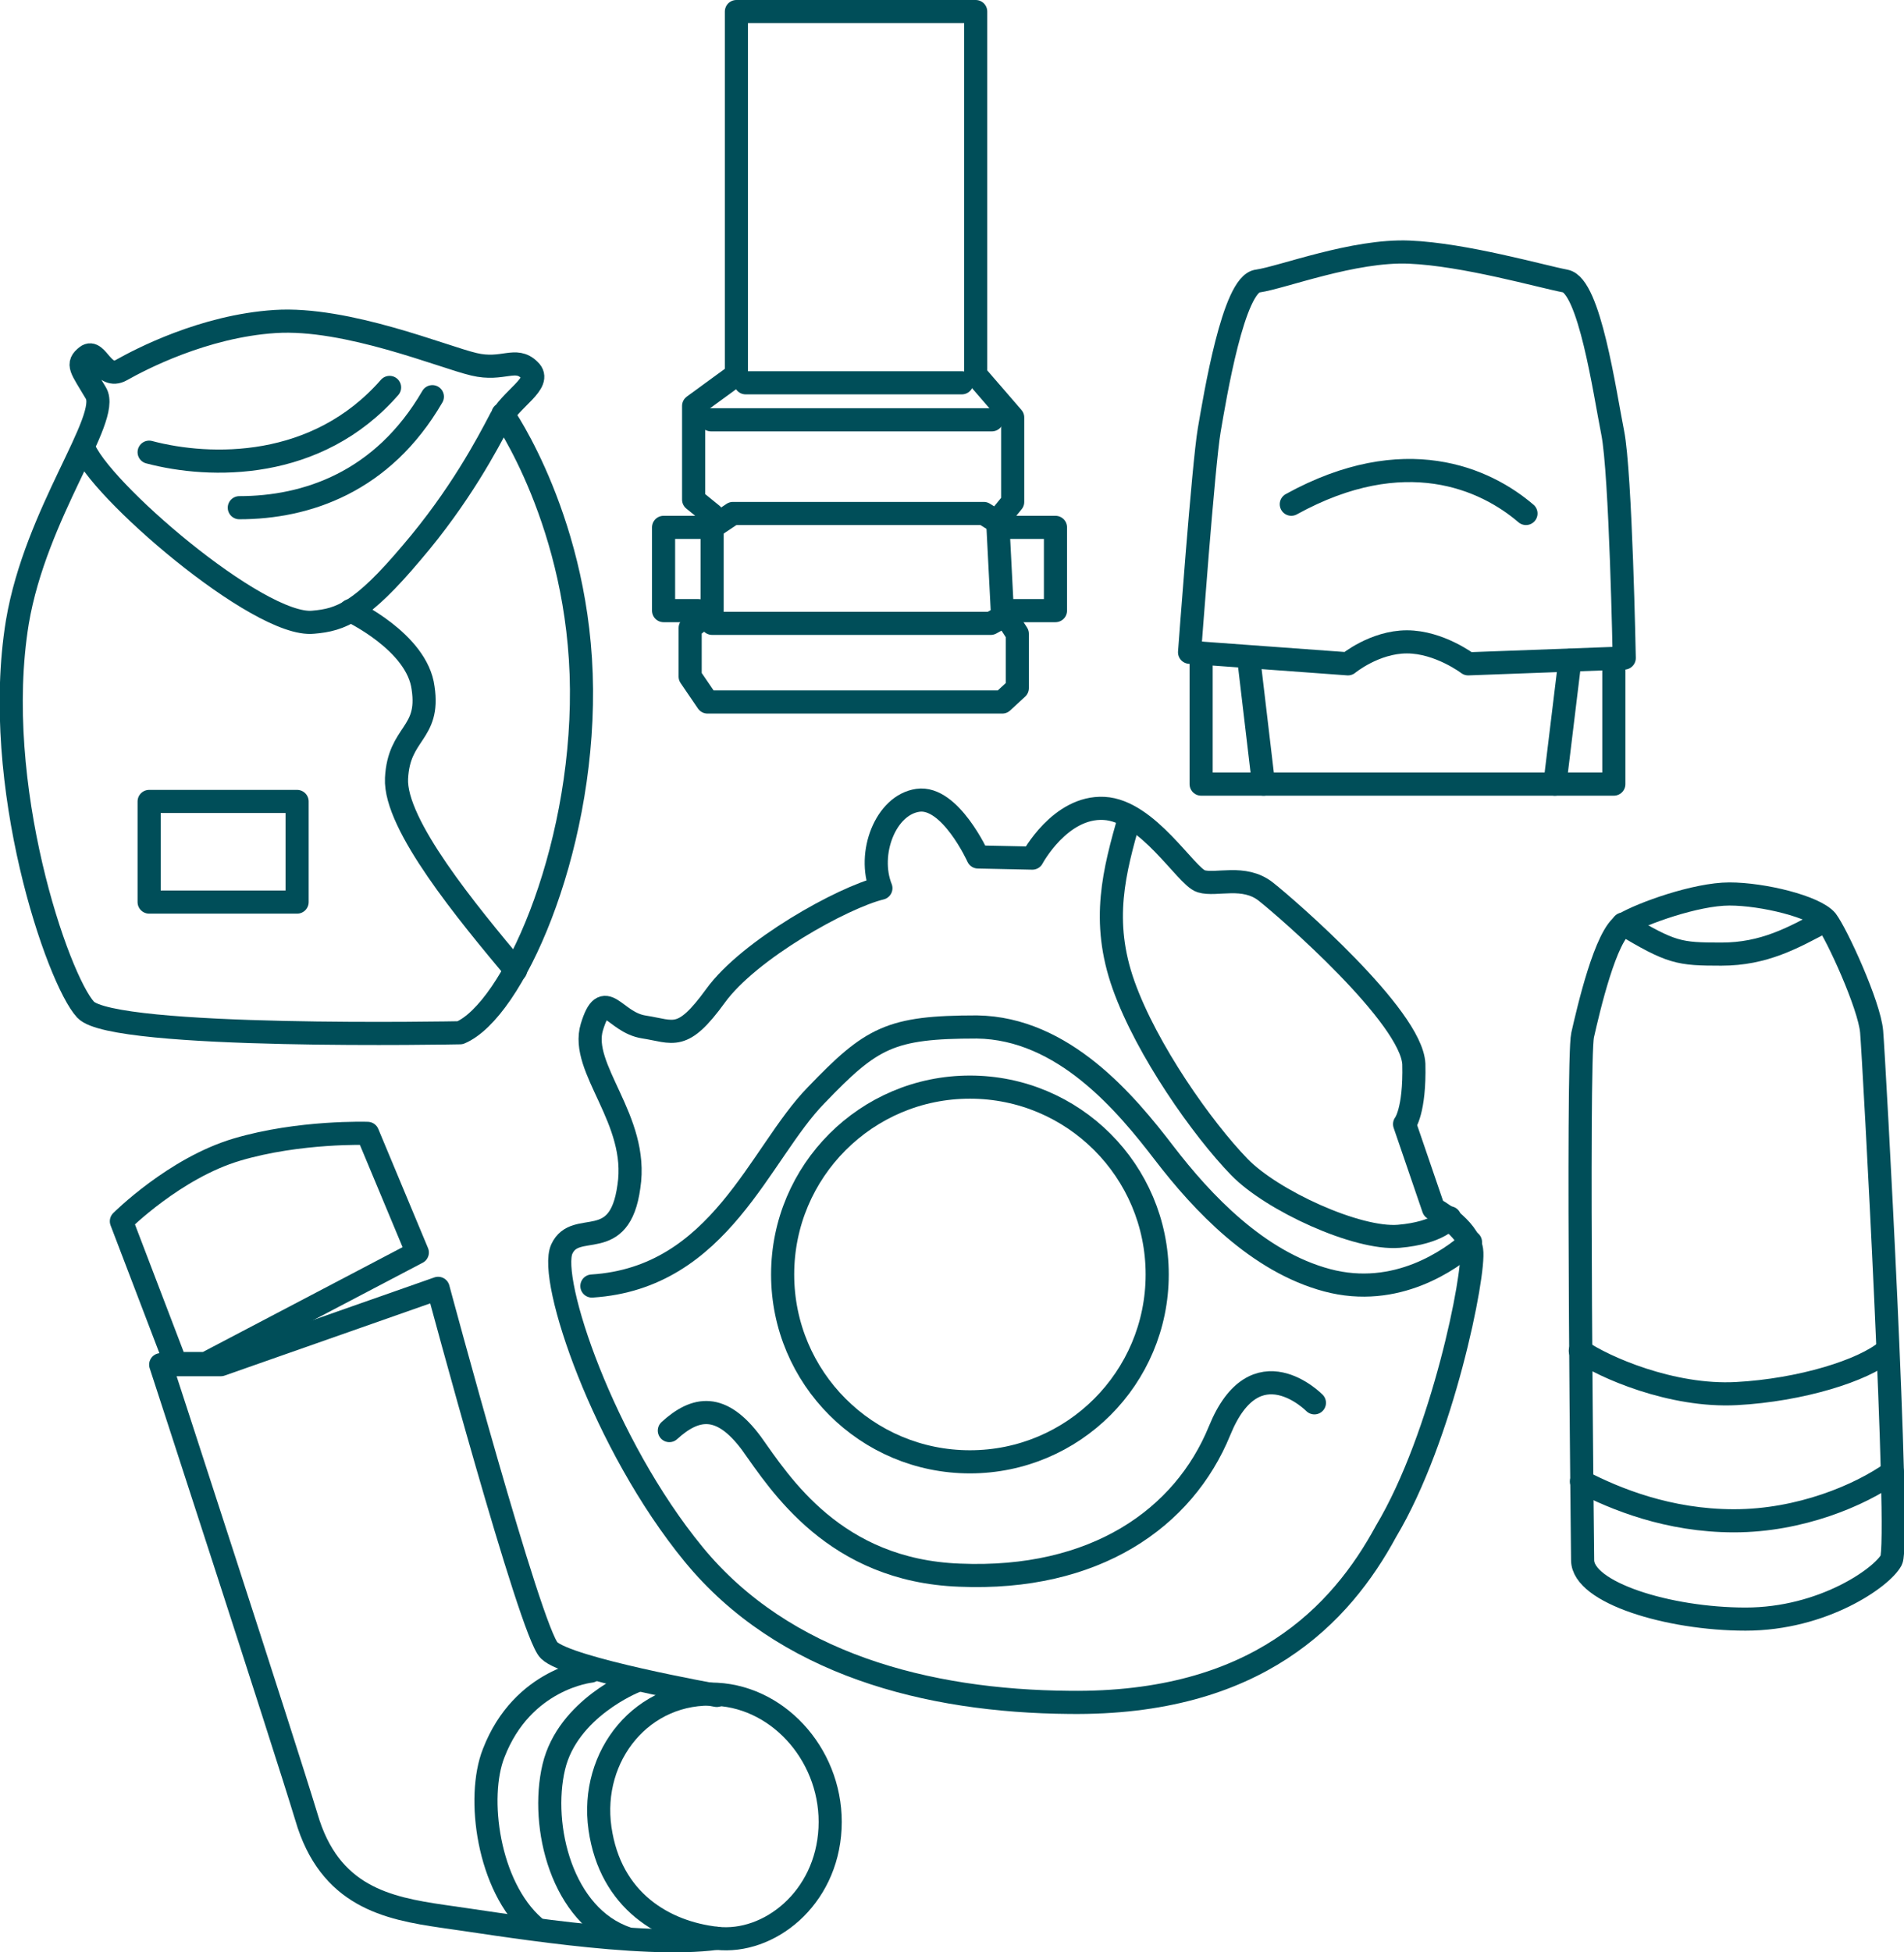 <?xml version="1.0" encoding="utf-8"?>
<!-- Generator: Adobe Illustrator 24.2.0, SVG Export Plug-In . SVG Version: 6.00 Build 0)  -->
<svg version="1.1" id="Ebene_1" xmlns="http://www.w3.org/2000/svg" xmlns:xlink="http://www.w3.org/1999/xlink" x="0px" y="0px"
	 viewBox="0 0 164.7 168.8" style="enable-background:new 0 0 164.7 168.8;" xml:space="preserve">
<style type="text/css">
	.st0{fill:none;stroke:#004E59;stroke-width:2;stroke-linecap:round;stroke-linejoin:round;stroke-miterlimit:22.926;}
</style>
<g>
	<path class="st0" d="M136.9,134.9c0,0-0.5-43.2,0-45.4c0.5-2.2,2-8.7,3.6-9.6c1.5-0.9,6.2-2.6,9.1-2.6c2.9,0,7.4,1.1,8.4,2.3
		c0.9,1.2,3.7,7.3,3.9,9.6c0.2,2.3,2.5,44.2,1.7,45.7c-0.8,1.5-5.9,5.1-12.6,5.1S136.9,137.7,136.9,134.9z"/>
	<path class="st0" d="M136.7,116.8c2,1.4,7.9,4,13.5,3.7c5.6-0.3,11-2,13-3.7"/>
	<path class="st0" d="M136.8,128.1c2.9,1.5,7.5,3.4,13.2,3.4s10.9-2.2,13.7-4.2"/>
	<path class="st0" d="M140.4,79.9c4.2,2.5,4.8,2.6,8.5,2.6s6.2-1.4,9-2.9"/>
	<path class="st0" d="M62,146.5c-6.4-0.4-11,5.3-10.1,11.6s5.6,9,10.1,9.5c4.5,0.5,9.5-3.4,9.8-9.5C72.1,152.1,67.6,146.8,62,146.5z
		"/>
	<path class="st0" d="M62,167.6c-6.6,0.9-19.3-1.3-23.7-1.9c-4.8-0.7-9.8-1.7-11.8-8.6c-2.1-6.9-12.6-39.1-12.6-39.1h5.2l18.8-6.6
		c0,0,8,29.8,9.6,31.3c1.6,1.6,14.5,3.9,14.5,3.9"/>
	<path class="st0" d="M46.2,166.6c-4-3.5-5-11.2-3.5-15c2.5-6.5,8.4-7.1,8.4-7.1"/>
	<path class="st0" d="M54.2,167.6c-5.6-1.9-7.5-9.7-6.3-14.8c1.2-5.1,7-7.4,7-7.4"/>
	<path class="st0" d="M15.2,117.9l-4.7-12.3c0,0,4.6-4.6,10-6.2S31.8,98,31.8,98l4.3,10.3l-18.3,9.6H15.2z"/>
	<path class="st0" d="M7.2,38.6c1.1,3.5,15.2,15.7,19.9,15.2c2.4-0.2,4.2-0.9,8.5-6c4.2-4.9,6.6-9.5,7.6-11.4
		c0.9-1.9,3.8-3.3,2.6-4.4c-1.2-1.2-2.3,0.1-4.8-0.5c-2.6-0.6-11-4.1-17.2-3.7S12.1,31.1,10.5,32s-2.1-1.9-3-1.2S7,31.8,8.3,34
		S3.1,44.3,1.5,53.8c-2.3,14.1,3.5,30.9,5.9,33.5s32.4,2,32.4,2c4.5-1.9,10.6-15.4,10.5-29.7c-0.1-14.3-6.8-23.8-6.8-23.8"/>
	<rect x="12.9" y="69.3" class="st0" width="12.8" height="8.7"/>
	<path class="st0" d="M44.6,83.9c-4.1-4.9-10.5-12.6-10.3-16.6s2.9-3.8,2.3-7.8c-0.5-4-6.3-6.7-6.3-6.7"/>
	<path class="st0" d="M20.7,43.9c5.8,0,12.4-2.2,16.7-9.6"/>
	<path class="st0" d="M12.9,39.1c5.3,1.4,14.5,1.6,20.8-5.6"/>
	<path class="st0" d="M92.5,147.2c-12.3-0.1-24.7-3.3-32.5-12.8S47.4,110.6,48.6,108c1.2-2.6,5,0.5,5.8-5.4
		c0.9-5.8-4.3-10.2-3.2-13.8c1.1-3.6,1.9-0.4,4.5,0c2.6,0.4,3.3,1.3,6.2-2.7s11-8.5,14.3-9.3c-1.2-3,0.4-7.2,3.2-7.6
		c2.8-0.4,5.2,4.9,5.2,4.9l4.7,0.1c0,0,2.4-4.5,6.2-4.3c3.8,0.2,7.1,5.9,8.4,6.3s3.7-0.6,5.6,0.9c1.9,1.5,12.6,10.8,12.8,14.9
		c0.1,4.1-0.8,5.2-0.8,5.2l2.5,7.3c0,0,3,1.6,3.3,3.6c0.3,2-2.5,16.1-7.4,24.3C116,139.6,108.7,147.4,92.5,147.2z"/>
	<path class="st0" d="M97.7,70.7c-1.3,4.6-2.5,8.9-0.5,14.5c2,5.6,6.8,12.4,10,15.7c2.8,2.9,10.2,6.3,13.8,6
		c3.5-0.3,4.4-1.6,4.4-1.6"/>
	<path class="st0" d="M127.2,107.4c-1.7,1.5-6.4,4.9-12.4,3.3s-10.8-6.7-14.1-11c-3.3-4.3-8.7-10.8-16.2-10.9
		c-7.5,0-9.1,0.9-13.9,5.9c-4.9,5-8.3,15.8-19.4,16.5"/>
	<circle class="st0" cx="83.9" cy="110.2" r="16.2"/>
	<path class="st0" d="M57.9,123.7c2.3-2.1,4.5-2.4,7.1,1.1c2.5,3.5,7.2,11,18,11.4c11.7,0.5,19.4-4.9,22.5-12.5
		c3.1-7.6,8.2-2.4,8.2-2.4"/>
	<polygon class="st0" points="63.7,32.4 63.7,1 84.4,1 84.4,32.4 87.6,36.1 87.6,43.4 86.3,45 86.7,52.8 88,54.8 88,59.5 86.7,60.7 
		61.2,60.7 59.7,58.5 59.7,54.3 61.6,52.8 61.6,44.5 60,43.2 60,35.1 	"/>
	<polygon class="st0" points="61.6,45.6 57.4,45.6 57.4,52.8 60.4,52.8 61.6,53.9 85.7,53.9 87.7,52.8 91.3,52.8 91.3,45.6 87,45.6 
		85.1,44.4 63.4,44.4 	"/>
	<line class="st0" x1="61.5" y1="36.3" x2="85.8" y2="36.3"/>
	<line class="st0" x1="64.5" y1="33.1" x2="83.2" y2="33.1"/>
	<path class="st0" d="M102.9,56.4c0,0,1.2-16.3,1.7-19.2s2.1-12.7,4.2-12.9c2.1-0.3,8.3-2.7,13.1-2.5s11.4,2.1,13.5,2.5
		c2.1,0.4,3.4,9.6,4.1,13.1c0.7,3.5,1,19.5,1,19.5L127,57.4c0,0-2.5-1.9-5.3-1.9s-5.1,1.9-5.1,1.9L102.9,56.4z"/>
	<polyline class="st0" points="103.9,56.5 103.9,67.8 139.6,67.8 139.6,57.4 	"/>
	<line class="st0" x1="108" y1="56.8" x2="109.3" y2="67.8"/>
	<line class="st0" x1="135.8" y1="57.1" x2="134.5" y2="67.8"/>
	<path class="st0" d="M111.7,43.6c9.8-5.4,16.8-2.2,20.3,0.8"/>
</g>
</svg>
